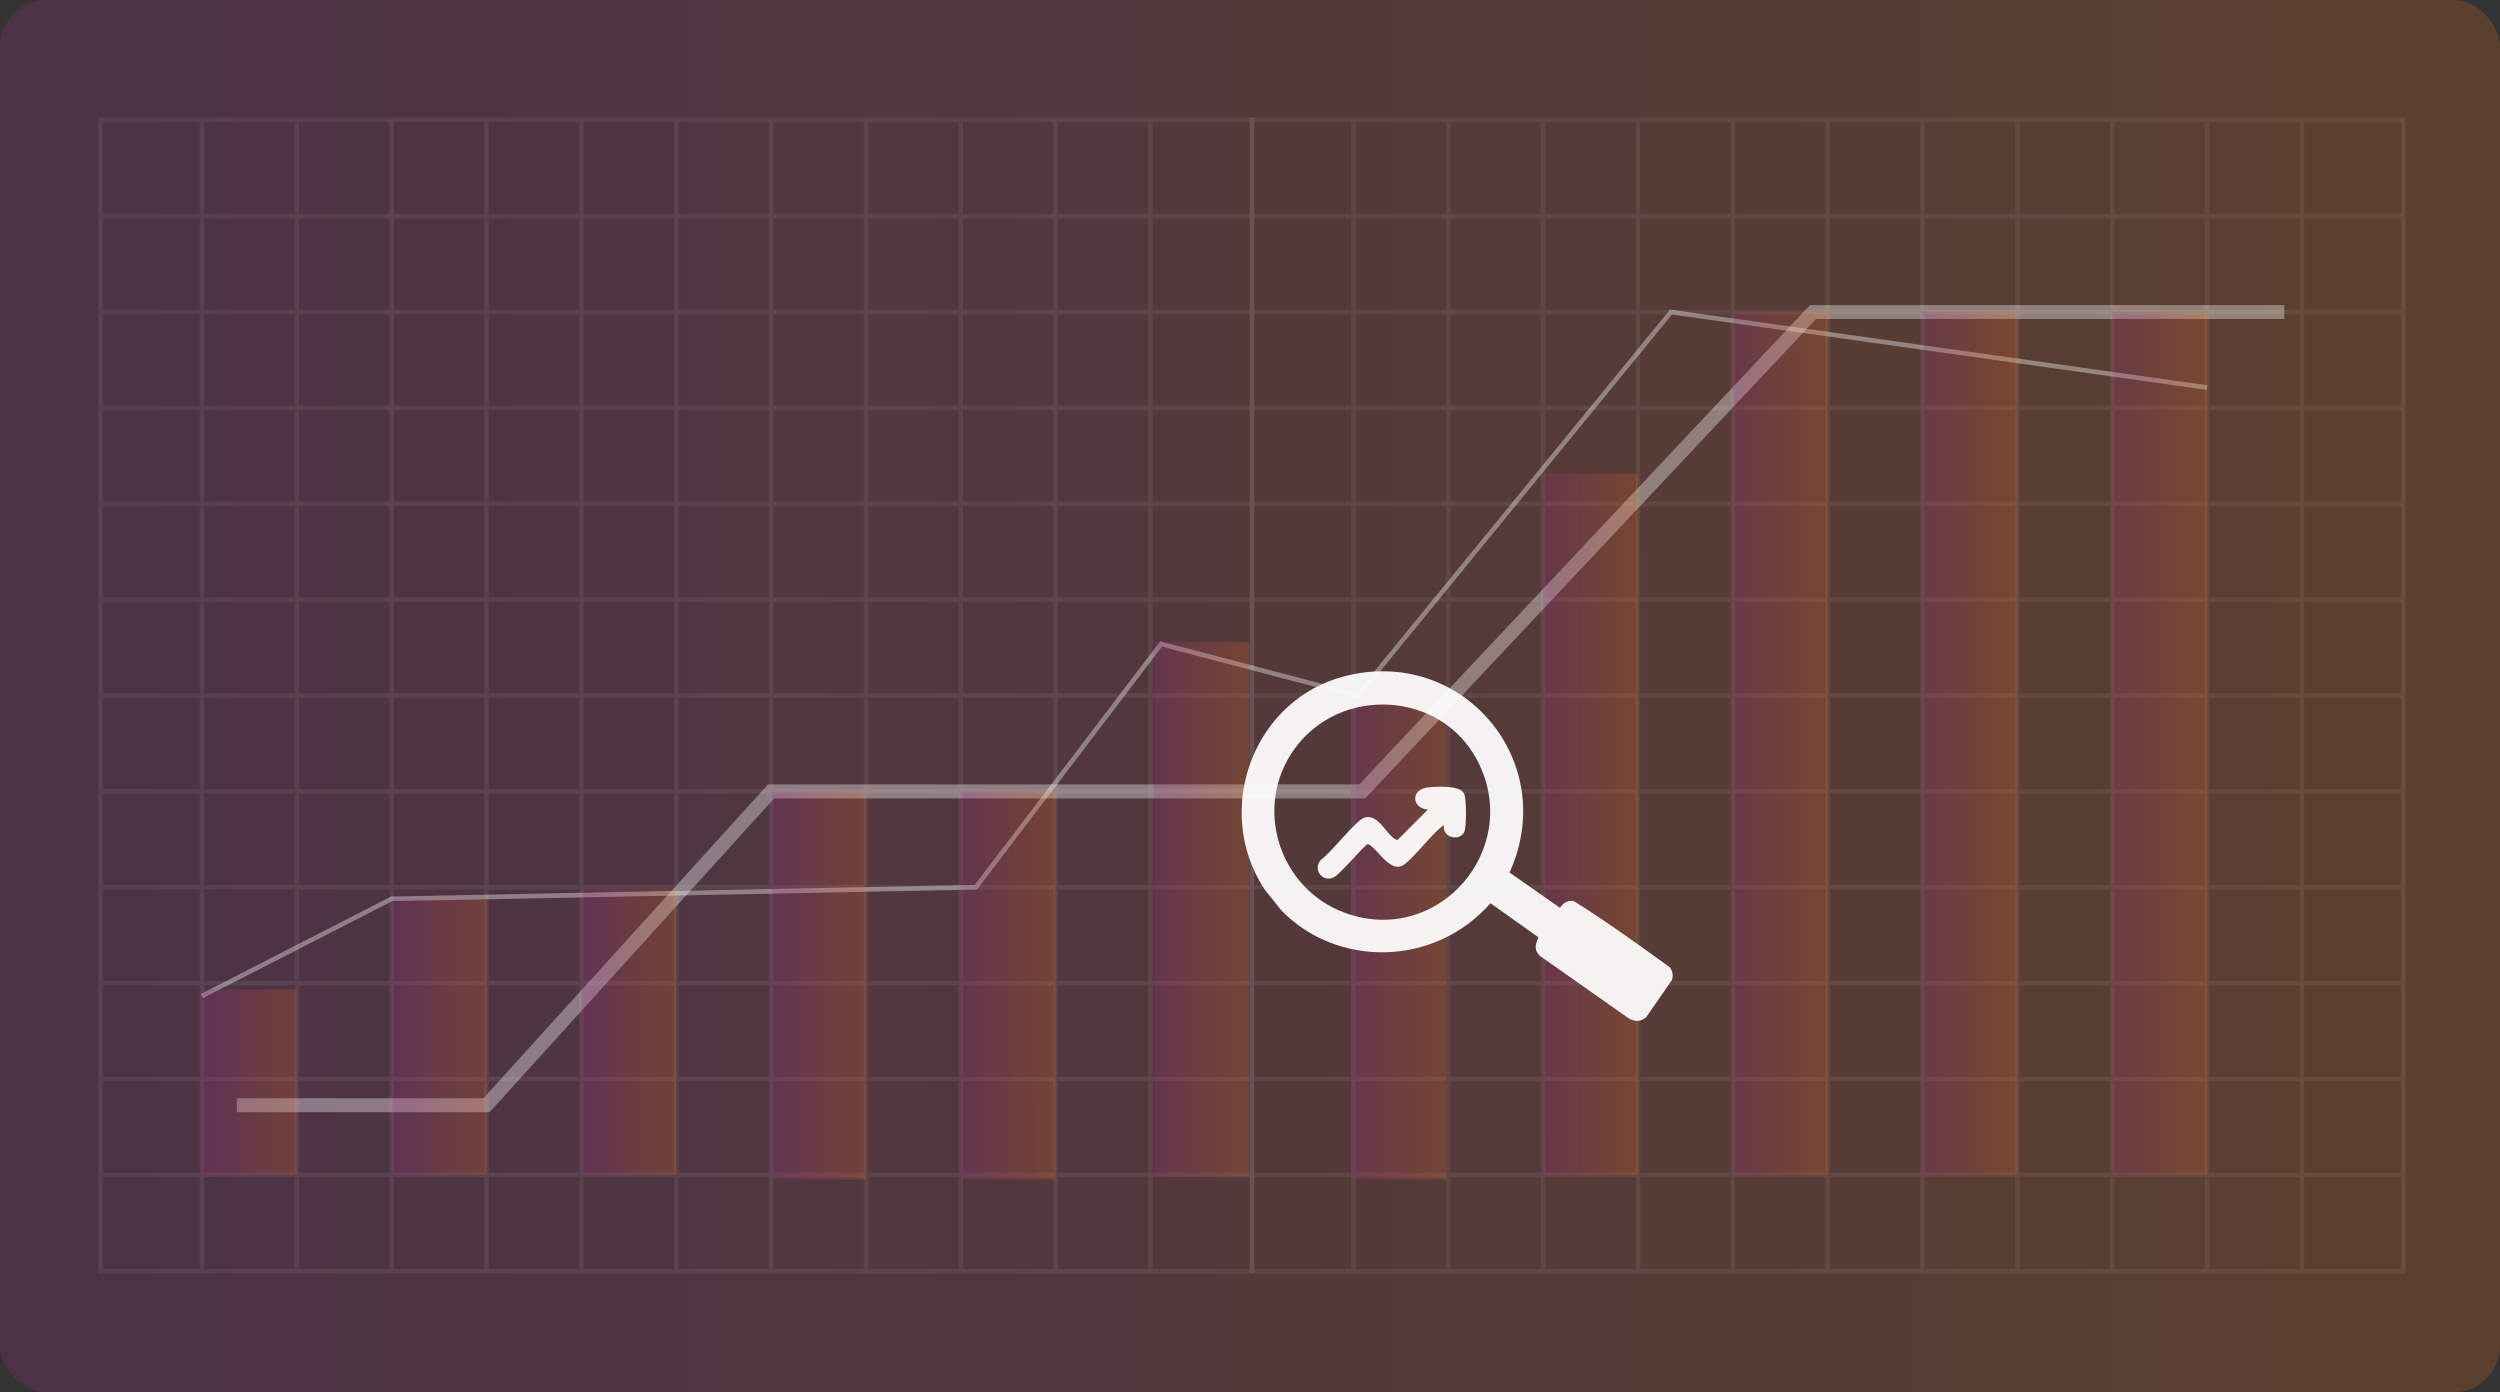 <svg xmlns="http://www.w3.org/2000/svg" xmlns:xlink="http://www.w3.org/1999/xlink" id="Layer_2" data-name="Layer 2" viewBox="0 0 1075.4 598.98"><rect x="0" y="0" width="1075.4" height="598.98" fill="#333333" stroke="none"/><defs><style>      .cls-1 {        fill: url(#linear-gradient);      }      .cls-1, .cls-2, .cls-3, .cls-4, .cls-5, .cls-6, .cls-7, .cls-8, .cls-9, .cls-10, .cls-11, .cls-12 {        fill-opacity: .2;      }      .cls-13 {        opacity: .07;      }      .cls-2 {        fill: url(#linear-gradient-3);      }      .cls-14 {        fill: #fff;        opacity: .93;      }      .cls-3 {        fill: url(#linear-gradient-5);      }      .cls-4 {        fill: url(#linear-gradient-11);      }      .cls-5 {        fill: url(#linear-gradient-8);      }      .cls-6 {        fill: url(#linear-gradient-9);      }      .cls-7 {        fill: url(#linear-gradient-10);      }      .cls-15 {        stroke-width: 1.95px;      }      .cls-15, .cls-16, .cls-17 {        fill: none;        stroke: #fff;        stroke-miterlimit: 10;      }      .cls-8 {        fill: url(#linear-gradient-4);      }      .cls-9 {        fill: url(#linear-gradient-12);      }      .cls-16 {        opacity: .35;        stroke-width: 6px;      }      .cls-10 {        fill: url(#linear-gradient-7);      }      .cls-11 {        fill: url(#linear-gradient-2);      }      .cls-17 {        opacity: .37;        stroke-width: 2px;      }      .cls-12 {        fill: url(#linear-gradient-6);      }    </style><linearGradient id="linear-gradient" x1="-.67" y1="298.19" x2="1076.08" y2="300.79" gradientUnits="userSpaceOnUse"><stop offset="0" stop-color="#aa2b94"></stop><stop offset="1" stop-color="#fa721a"></stop></linearGradient><linearGradient id="linear-gradient-2" x1="86.87" y1="465.52" x2="127.67" y2="465.52" xlink:href="#linear-gradient"></linearGradient><linearGradient id="linear-gradient-3" x1="168.48" y1="446.01" x2="209.28" y2="446.01" xlink:href="#linear-gradient"></linearGradient><linearGradient id="linear-gradient-4" x1="250.08" y1="444.07" x2="290.89" y2="444.07" xlink:href="#linear-gradient"></linearGradient><linearGradient id="linear-gradient-5" x1="331.69" y1="423.88" x2="372.5" y2="423.88" xlink:href="#linear-gradient"></linearGradient><linearGradient id="linear-gradient-6" x1="413.3" y1="423.88" x2="454.1" y2="423.88" xlink:href="#linear-gradient"></linearGradient><linearGradient id="linear-gradient-7" x1="496.5" y1="391.17" x2="537.3" y2="391.17" xlink:href="#linear-gradient"></linearGradient><linearGradient id="linear-gradient-8" x1="581.22" y1="404.23" x2="622.03" y2="404.23" xlink:href="#linear-gradient"></linearGradient><linearGradient id="linear-gradient-9" x1="663.77" y1="354.62" x2="704.58" y2="354.62" xlink:href="#linear-gradient"></linearGradient><linearGradient id="linear-gradient-10" x1="745.38" y1="319.8" x2="786.19" y2="319.8" xlink:href="#linear-gradient"></linearGradient><linearGradient id="linear-gradient-11" x1="826.99" y1="319.8" x2="867.79" y2="319.8" xlink:href="#linear-gradient"></linearGradient><linearGradient id="linear-gradient-12" x1="908.6" y1="319.8" x2="949.4" y2="319.8" xlink:href="#linear-gradient"></linearGradient></defs><g id="Layer_1-2" data-name="Layer 1"><rect class="cls-1" y="0" width="1075.4" height="598.98" rx="20.16" ry="20.16"></rect><g class="cls-13"><g><line class="cls-15" x1="538.54" y1="464.14" x2="1033.84" y2="464.14"></line><line class="cls-15" x1="538.54" y1="381.67" x2="1033.84" y2="381.67"></line><line class="cls-15" x1="538.54" y1="299.19" x2="1033.84" y2="299.19"></line><line class="cls-15" x1="538.54" y1="216.71" x2="1033.84" y2="216.71"></line><line class="cls-15" x1="538.54" y1="134.23" x2="1033.84" y2="134.23"></line><line class="cls-15" x1="538.54" y1="422.91" x2="1033.84" y2="422.91"></line><line class="cls-15" x1="538.54" y1="505.38" x2="1033.84" y2="505.38"></line><line class="cls-15" x1="538.54" y1="340.43" x2="1033.84" y2="340.43"></line><line class="cls-15" x1="538.54" y1="257.95" x2="1033.84" y2="257.95"></line><line class="cls-15" x1="538.54" y1="175.47" x2="1033.84" y2="175.47"></line><line class="cls-15" x1="538.54" y1="92.99" x2="1033.84" y2="92.99"></line></g><g><line class="cls-15" x1="949.4" y1="51.54" x2="949.4" y2="546.84"></line><line class="cls-15" x1="867.79" y1="51.54" x2="867.79" y2="546.84"></line><line class="cls-15" x1="786.19" y1="51.54" x2="786.19" y2="546.84"></line><line class="cls-15" x1="704.58" y1="51.54" x2="704.58" y2="546.84"></line><line class="cls-15" x1="622.97" y1="51.54" x2="622.97" y2="546.84"></line><line class="cls-15" x1="990.21" y1="51.54" x2="990.21" y2="546.84"></line><line class="cls-15" x1="908.6" y1="51.54" x2="908.6" y2="546.84"></line><line class="cls-15" x1="826.99" y1="51.54" x2="826.99" y2="546.84"></line><line class="cls-15" x1="745.38" y1="51.54" x2="745.38" y2="546.84"></line><line class="cls-15" x1="663.77" y1="51.54" x2="663.77" y2="546.84"></line><line class="cls-15" x1="582.17" y1="51.54" x2="582.17" y2="546.84"></line></g><rect class="cls-15" x="538.54" y="51.54" width="495.3" height="495.3"></rect></g><g class="cls-13"><g><line class="cls-15" x1="43.24" y1="464.14" x2="538.54" y2="464.14"></line><line class="cls-15" x1="43.24" y1="381.67" x2="538.54" y2="381.67"></line><line class="cls-15" x1="43.24" y1="299.19" x2="538.54" y2="299.19"></line><line class="cls-15" x1="43.24" y1="216.71" x2="538.54" y2="216.71"></line><line class="cls-15" x1="43.24" y1="134.23" x2="538.54" y2="134.23"></line><line class="cls-15" x1="43.24" y1="422.91" x2="538.54" y2="422.91"></line><line class="cls-15" x1="43.24" y1="505.38" x2="538.54" y2="505.38"></line><line class="cls-15" x1="43.24" y1="340.43" x2="538.54" y2="340.43"></line><line class="cls-15" x1="43.24" y1="257.95" x2="538.54" y2="257.95"></line><line class="cls-15" x1="43.24" y1="175.47" x2="538.54" y2="175.47"></line><line class="cls-15" x1="43.24" y1="92.99" x2="538.54" y2="92.99"></line></g><g><line class="cls-15" x1="454.1" y1="51.54" x2="454.1" y2="546.84"></line><line class="cls-15" x1="372.5" y1="51.54" x2="372.5" y2="546.84"></line><line class="cls-15" x1="290.89" y1="51.54" x2="290.89" y2="546.84"></line><line class="cls-15" x1="209.28" y1="51.54" x2="209.28" y2="546.84"></line><line class="cls-15" x1="127.67" y1="51.54" x2="127.67" y2="546.84"></line><line class="cls-15" x1="494.91" y1="51.54" x2="494.91" y2="546.84"></line><line class="cls-15" x1="413.3" y1="51.54" x2="413.3" y2="546.84"></line><line class="cls-15" x1="331.69" y1="51.54" x2="331.69" y2="546.84"></line><line class="cls-15" x1="250.08" y1="51.54" x2="250.08" y2="546.84"></line><line class="cls-15" x1="168.48" y1="51.54" x2="168.48" y2="546.84"></line><line class="cls-15" x1="86.87" y1="51.54" x2="86.87" y2="546.84"></line></g><polygon class="cls-15" points="43.24 51.54 538.54 51.54 538.54 546.84 535.66 546.84 43.24 546.84 43.24 51.54"></polygon></g><polyline class="cls-16" points="101.87 475.41 209.28 475.41 331.69 340.43 585.98 340.43 779.87 134.23 982.63 134.23"></polyline><polyline class="cls-17" points="86.87 428.45 168.48 386.64 419.76 381.67 499.46 277.02 583.92 299.19 718.8 134.23 949.4 166.72"></polyline><rect class="cls-11" x="86.87" y="425.65" width="40.8" height="79.74"></rect><rect class="cls-2" x="168.48" y="386.64" width="40.8" height="118.74"></rect><rect class="cls-8" x="250.08" y="382.76" width="40.8" height="122.63"></rect><rect class="cls-3" x="331.69" y="340.43" width="40.8" height="166.9"></rect><rect class="cls-12" x="413.3" y="340.43" width="40.8" height="166.9"></rect><rect class="cls-10" x="496.5" y="276.29" width="40.8" height="229.76"></rect><rect class="cls-5" x="581.22" y="301.13" width="40.8" height="206.19"></rect><rect class="cls-6" x="663.77" y="203.85" width="40.8" height="301.53"></rect><rect class="cls-7" x="745.38" y="134.23" width="40.8" height="371.15"></rect><rect class="cls-4" x="826.99" y="134.23" width="40.8" height="371.15"></rect><rect class="cls-9" x="908.6" y="134.23" width="40.8" height="371.15"></rect><path class="cls-14" d="M551.11,391.54c23.99,24.75,65.78,24.48,90.04-3l20.63,14.66c-1.29,2.88-2.01,5.33.46,7.86l38.61,27.16c2.81,1.36,4.89,1.34,7.32-.72l11.01-15.92c.68-1.82.33-3.97-.9-5.49-13.48-9.77-27.11-19.62-41.18-28.41-2.43-.71-4.81.76-6.03,2.83l-21.73-15.2c21.77-47.65-20.28-97.79-71.33-84.33-37.49,9.89-54.96,53.93-36.5,87.53.78,1.42,1.62,2.78,2.49,4.1l7.12,8.94ZM578.53,392.66c-28.51-10.44-39.56-45.72-21.72-70.47,19.77-27.44,63.18-25.04,78.76,5.1,19.59,37.87-16.91,80.06-57.04,65.37Z"></path><path class="cls-14" d="M621.18,354.93c-4.54,2.57-14.62,16.46-18.54,17.71-5.39,1.71-9.96-7.5-14.17-9.56-1.58.28-11.64,12.78-14.73,14.3-4.96,2.45-9.36-3.67-5.37-7.68,4.2-2.82,14.76-16.78,18.54-17.99,5.92-1.9,9.4,7.29,13.38,9.33.45.23.71.39,1.15,0l12.77-12.78c-7.12-.66-7.52-8.85.27-9.58,3.85-.36,13.42-.98,15.33,2.7,1.05,2.03,1.09,14.74,0,16.66-2.36,4.18-9.7,1.99-8.64-3.12Z"></path></g></svg>